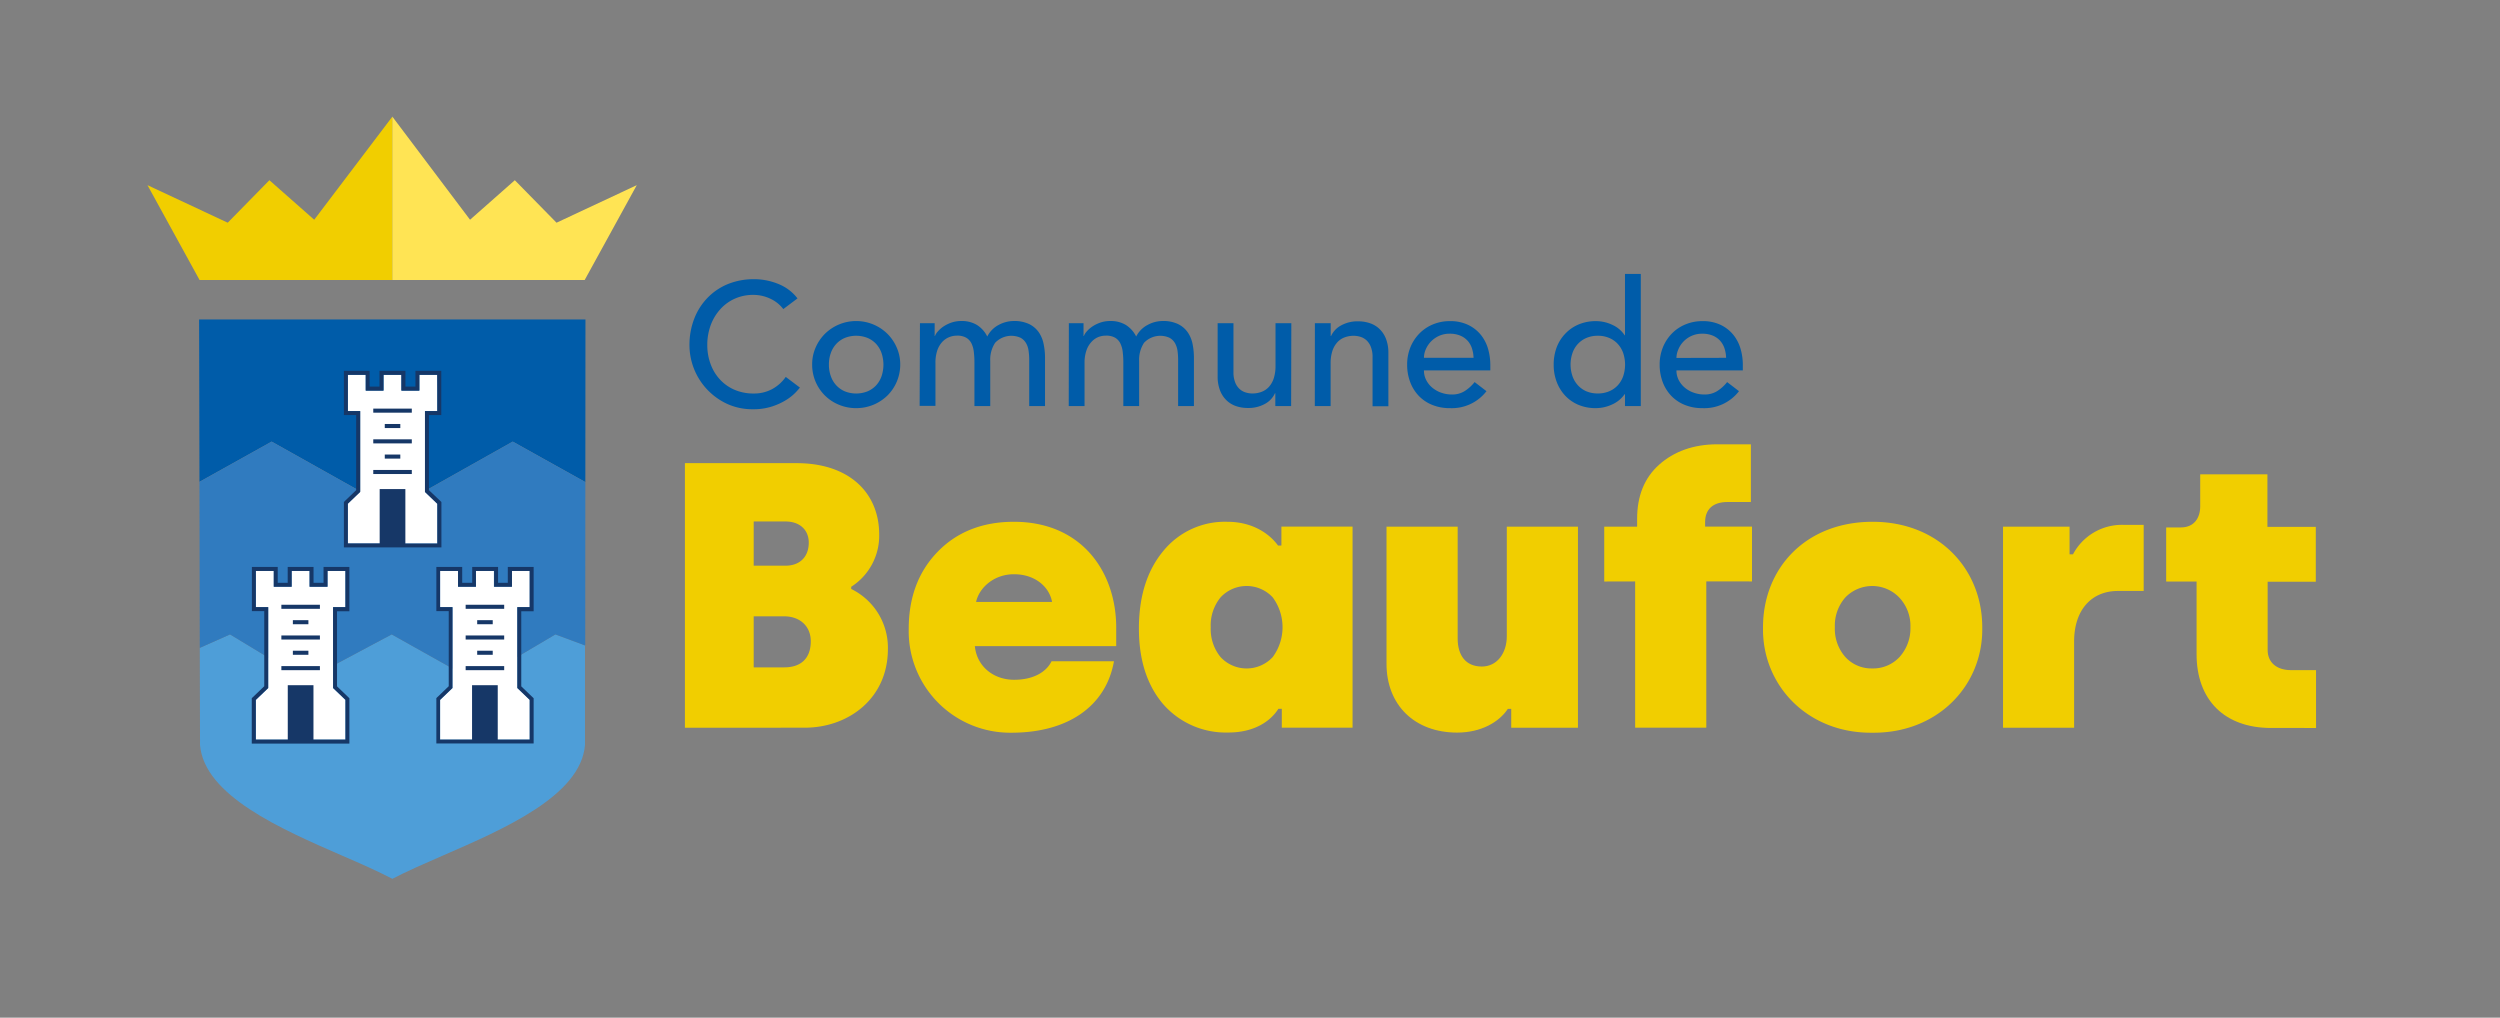 <svg id="Calque_1" data-name="Calque 1" xmlns="http://www.w3.org/2000/svg" viewBox="0 0 632.45 257.45"><rect x="0" y="0" width="632.45" height="257.45" fill="#808080" stroke="none"/><defs><style>.cls-1{fill:#005ca9;}.cls-2{fill:#4e9ed8;}.cls-3{fill:#307bbf;}.cls-4{fill:#f1ce00;}.cls-5{fill:#fff;}.cls-6{fill:#163767;}.cls-7{fill:#ffe454;}</style></defs><title>COMMUNE-DE-BEAUFORT-couleur</title><polygon class="cls-1" points="68.72 111.72 99.26 128.84 129.71 111.72 148.08 121.96 148.11 80.81 50.37 80.81 50.46 121.9 68.72 111.72"/><path class="cls-2" d="M148.05,163.3l-7.55-2.81-20.16,11.92L99.09,160.49,77.34,172.08,58.19,160.49l-7.65,3.41v-.42h0l.06,25c1.1,12.8,20.47,21.23,36,28,4.68,2,9.11,4,12.67,5.84,3.57-1.88,8-3.8,12.67-5.84,15.57-6.76,35-15.19,36.05-28l0-25.49h0Z"/><polygon class="cls-3" points="148.08 121.96 129.71 111.72 99.26 128.84 68.72 111.72 50.46 121.9 50.54 163.9 58.19 160.5 77.34 172.08 99.09 160.5 120.34 172.41 140.5 160.5 148.05 163.3 148.08 121.96"/><path class="cls-4" d="M173.27,184.11V117.17h28.3c13.11,0,20.85,7.37,20.85,18.08a15.32,15.32,0,0,1-7.08,13.19V149a16.52,16.52,0,0,1,9.28,15.2c0,12.63-10.14,19.89-21,19.89Zm17.4-41h8c3.83,0,5.93-2.39,5.93-5.83,0-3.16-2.19-5.36-5.93-5.36h-8Zm0,25.72h7.75c4.21,0,6.69-2.29,6.69-6.6,0-3.92-2.87-6.31-6.69-6.31h-7.75Z"/><path class="cls-4" d="M237.15,139.65c4.88-5.07,11.38-7.65,19.32-7.65,17.3,0,25.91,12.81,25.91,26.77v4.69H246.62c.47,5,4.59,8.51,9.94,8.51,5.07,0,8.22-2.11,9.47-4.69h15.78c-2,11.38-11.67,18.08-25.92,18.08a25.67,25.67,0,0,1-26-26.21C229.88,151.22,232.27,144.71,237.15,139.65Zm29,12.62c-.67-3.73-4.2-7-9.65-7-5.07,0-8.8,3.44-9.57,7Z"/><path class="cls-4" d="M294.24,139.45A20.1,20.1,0,0,1,310.5,132c6.21,0,10.52,2.87,12.81,6h.86v-4.78h18v50.87H324.27v-4.78h-.86c-2,3.16-6.12,6-12.63,6a21.05,21.05,0,0,1-16.44-7.08c-4.12-4.78-6.22-11.19-6.22-19.22S290.13,144.43,294.24,139.45Zm12.05,19.23a11.2,11.2,0,0,0,2.49,7.55,9,9,0,0,0,13.19,0,12.71,12.71,0,0,0,0-15.11,9,9,0,0,0-13.19,0A11.21,11.21,0,0,0,306.29,158.68Z"/><path class="cls-4" d="M350.76,133.24h18v28.3c0,4.21,2,7.08,6.12,7.08,3.82,0,6.31-3.35,6.31-7.65V133.24h18v50.87H382.31v-4.78h-.86c-2.2,3.35-6.79,6-12.81,6-10.81,0-17.88-7-17.88-17.41Z"/><path class="cls-4" d="M405.84,147.11V133.24h8.32v-2c0-5.74,1.82-10.33,5.55-13.67s8.7-5.17,14.72-5.17h8.51V127H437c-3.73,0-5.64,1.92-5.64,5.07v1.15h11.86v13.87H431.66v37h-18v-37Z"/><path class="cls-4" d="M473.74,132c16.64,0,27.73,11.85,27.73,26.68.29,14.72-11.28,26.87-27.83,26.68-16.35.19-27.92-12-27.63-26.68C446,143.85,456.72,132,473.74,132Zm-9.56,26.68a10.77,10.77,0,0,0,2.67,7.55,8.91,8.91,0,0,0,6.79,2.87,9.11,9.11,0,0,0,6.89-2.87,10.84,10.84,0,0,0,2.77-7.55,10.44,10.44,0,0,0-2.77-7.46,9.47,9.47,0,0,0-13.68-.1A10.79,10.79,0,0,0,464.18,158.68Z"/><path class="cls-4" d="M506.73,184.11V133.24h16.83v7h.86a14,14,0,0,1,12.82-7.46h5.07V149.5H535.8c-6.6,0-11.09,4.68-11.09,12.81v21.8Z"/><path class="cls-4" d="M548,147.11V133.43h3.73c3.16,0,4.88-2.2,4.88-5.35V120h17v13.29h12.24v13.87H573.67v17.3c0,3.06,2.2,5.07,5.93,5.07h6.31v14.63H574.53c-11.76,0-18.84-7.07-18.84-18.65V147.11Z"/><path class="cls-1" d="M198.16,78.19a8.71,8.71,0,0,0-3.36-2.66,10,10,0,0,0-4.2-.93,11.32,11.32,0,0,0-4.8,1,10.89,10.89,0,0,0-3.66,2.72,12.42,12.42,0,0,0-2.37,4,14.55,14.55,0,0,0-.84,5,13.7,13.7,0,0,0,.8,4.68,11.52,11.52,0,0,0,2.3,3.89,10.8,10.8,0,0,0,3.66,2.66,12,12,0,0,0,4.91,1,9.7,9.7,0,0,0,4.73-1.11,10.07,10.07,0,0,0,3.45-3.09l3.58,2.7a16.43,16.43,0,0,1-1.24,1.39,12.52,12.52,0,0,1-2.34,1.81,16.41,16.41,0,0,1-3.51,1.59,15,15,0,0,1-4.76.69,15.3,15.3,0,0,1-6.69-1.42,16.42,16.42,0,0,1-9.4-14.76,18.26,18.26,0,0,1,1.2-6.7A15.75,15.75,0,0,1,179,75.33a15.15,15.15,0,0,1,5.15-3.47,17.39,17.39,0,0,1,6.63-1.23,16.13,16.13,0,0,1,6.08,1.19,11.41,11.41,0,0,1,4.89,3.67Z"/><path class="cls-1" d="M205.46,92.24a10.53,10.53,0,0,1,.86-4.28,11.19,11.19,0,0,1,2.36-3.5,11.28,11.28,0,0,1,15.83,0,11.19,11.19,0,0,1,2.36,3.5,10.53,10.53,0,0,1,.87,4.28,11,11,0,0,1-3.23,7.81,11.23,11.23,0,0,1-7.91,3.2,11.18,11.18,0,0,1-4.38-.86,11,11,0,0,1-3.54-2.34,10.94,10.94,0,0,1-3.22-7.81Zm4.24,0a8.4,8.4,0,0,0,.49,2.94,6.52,6.52,0,0,0,1.37,2.3A6.32,6.32,0,0,0,213.72,99a7.79,7.79,0,0,0,5.75,0,6.36,6.36,0,0,0,2.17-1.51,6.67,6.67,0,0,0,1.37-2.3,9.24,9.24,0,0,0,0-5.88A6.72,6.72,0,0,0,221.64,87a6.36,6.36,0,0,0-2.17-1.51,7.79,7.79,0,0,0-5.75,0A6.32,6.32,0,0,0,211.56,87a6.56,6.56,0,0,0-1.37,2.29A8.48,8.48,0,0,0,209.7,92.24Z"/><path class="cls-1" d="M232.73,81.77h3.72V85h.08a3.43,3.43,0,0,1,.69-1.11,7.32,7.32,0,0,1,1.41-1.26,9.24,9.24,0,0,1,2-1,7.59,7.59,0,0,1,2.58-.42,7.4,7.4,0,0,1,3.94,1,7.26,7.26,0,0,1,2.61,2.92,6.64,6.64,0,0,1,2.87-2.92,8,8,0,0,1,3.76-1,8.73,8.73,0,0,1,4,.79,6.41,6.41,0,0,1,2.43,2.1,8,8,0,0,1,1.21,3,16.84,16.84,0,0,1,.34,3.43v12.2h-4V91.05a15.57,15.57,0,0,0-.16-2.3,5.17,5.17,0,0,0-.64-1.94,3.63,3.63,0,0,0-1.37-1.35,5.65,5.65,0,0,0-6.45,1.26,7.72,7.72,0,0,0-1.24,4.55v11.45h-4v-11a20.85,20.85,0,0,0-.16-2.74,6.39,6.39,0,0,0-.61-2.15,3.48,3.48,0,0,0-1.33-1.41,4.53,4.53,0,0,0-2.32-.51,5.27,5.27,0,0,0-2.06.42,4.86,4.86,0,0,0-1.74,1.26,6.2,6.2,0,0,0-1.2,2.14,9.77,9.77,0,0,0-.44,3.08v10.87h-4Z"/><path class="cls-1" d="M270.4,81.77h3.71V85h.09a3.43,3.43,0,0,1,.69-1.11,7,7,0,0,1,1.41-1.26,8.94,8.94,0,0,1,2-1,7.65,7.65,0,0,1,2.59-.42,7.39,7.39,0,0,1,3.93,1,7.26,7.26,0,0,1,2.61,2.92,6.72,6.72,0,0,1,2.88-2.92,8,8,0,0,1,3.75-1,8.7,8.7,0,0,1,4,.79,6.41,6.41,0,0,1,2.43,2.1,8,8,0,0,1,1.22,3,17.58,17.58,0,0,1,.33,3.43v12.2h-4V91.05a17.09,17.09,0,0,0-.15-2.3,5.55,5.55,0,0,0-.64-1.94,3.7,3.7,0,0,0-1.37-1.35,5.66,5.66,0,0,0-6.46,1.26,7.79,7.79,0,0,0-1.24,4.55v11.45h-4v-11a22.73,22.73,0,0,0-.16-2.74,6.39,6.39,0,0,0-.62-2.15,3.45,3.45,0,0,0-1.32-1.41,4.57,4.57,0,0,0-2.33-.51,5.22,5.22,0,0,0-2.05.42A4.89,4.89,0,0,0,276,86.63a6,6,0,0,0-1.19,2.14,9.49,9.49,0,0,0-.44,3.08v10.87h-4Z"/><path class="cls-1" d="M326.63,102.72h-4V99.49h-.09a5.82,5.82,0,0,1-2.6,2.72,8.57,8.57,0,0,1-4.29,1,9,9,0,0,1-2.92-.46,6.57,6.57,0,0,1-2.41-1.44,6.93,6.93,0,0,1-1.66-2.5,9.54,9.54,0,0,1-.62-3.6V81.77h4V94.15a6.84,6.84,0,0,0,.4,2.49,4.41,4.41,0,0,0,1.06,1.68,3.9,3.9,0,0,0,1.53.93,5.64,5.64,0,0,0,1.79.29,6.43,6.43,0,0,0,2.3-.4A4.81,4.81,0,0,0,321,97.88a6,6,0,0,0,1.24-2.19,10.08,10.08,0,0,0,.44-3.14V81.77h4Z"/><path class="cls-1" d="M332.64,81.77h4V85h.09a5.82,5.82,0,0,1,2.61-2.71,8.57,8.57,0,0,1,4.29-1,9,9,0,0,1,2.89.46,6.49,6.49,0,0,1,2.43,1.44,6.84,6.84,0,0,1,1.66,2.49,9.64,9.64,0,0,1,.62,3.61v13.48h-4V90.34a6.84,6.84,0,0,0-.4-2.49,4.4,4.4,0,0,0-1.06-1.69,4,4,0,0,0-1.52-.92,5.69,5.69,0,0,0-1.79-.29,6.39,6.39,0,0,0-2.3.4,4.67,4.67,0,0,0-1.86,1.26,6,6,0,0,0-1.24,2.19,10.06,10.06,0,0,0-.44,3.13v10.79h-4Z"/><path class="cls-1" d="M360.23,93.7a5.22,5.22,0,0,0,.6,2.5,6.08,6.08,0,0,0,1.57,1.92,7.12,7.12,0,0,0,2.25,1.24,7.92,7.92,0,0,0,2.65.44,5.88,5.88,0,0,0,3.23-.86,10.31,10.31,0,0,0,2.52-2.28l3,2.3a11.07,11.07,0,0,1-9.29,4.29,11.5,11.5,0,0,1-4.48-.84,9.69,9.69,0,0,1-3.41-2.32,10.27,10.27,0,0,1-2.14-3.49,12.36,12.36,0,0,1-.75-4.36,11.53,11.53,0,0,1,.81-4.35,10.77,10.77,0,0,1,2.26-3.49,10.31,10.31,0,0,1,3.42-2.32,11,11,0,0,1,4.34-.84,10.31,10.31,0,0,1,4.7,1,9.28,9.28,0,0,1,3.17,2.54,10.21,10.21,0,0,1,1.79,3.54,15,15,0,0,1,.55,4V93.7Zm12.55-3.18a8.46,8.46,0,0,0-.42-2.43,5.38,5.38,0,0,0-1.12-1.93,5.27,5.27,0,0,0-1.88-1.28,6.87,6.87,0,0,0-2.63-.46,6.39,6.39,0,0,0-2.68.55,6.59,6.59,0,0,0-3.36,3.41,5.36,5.36,0,0,0-.46,2.14Z"/><path class="cls-1" d="M415.09,102.72h-4v-3H411a7.6,7.6,0,0,1-3.16,2.6,9.79,9.79,0,0,1-4.14.93,11.1,11.1,0,0,1-4.4-.84,9.77,9.77,0,0,1-3.36-2.34,10.56,10.56,0,0,1-2.14-3.49,12.21,12.21,0,0,1-.75-4.34,12.35,12.35,0,0,1,.75-4.35A10.17,10.17,0,0,1,396,84.4a9.86,9.86,0,0,1,3.36-2.32,11.1,11.1,0,0,1,4.4-.84,9.68,9.68,0,0,1,4.25,1,7.27,7.27,0,0,1,3,2.58h.08V69.3h4Zm-10.87-3.18a7.31,7.31,0,0,0,2.87-.55,6.27,6.27,0,0,0,2.17-1.51,6.67,6.67,0,0,0,1.37-2.3,9.24,9.24,0,0,0,0-5.88A6.72,6.72,0,0,0,409.26,87a6.27,6.27,0,0,0-2.17-1.51,7.13,7.13,0,0,0-2.87-.55,7.21,7.21,0,0,0-2.88.55A6.32,6.32,0,0,0,399.18,87a6.56,6.56,0,0,0-1.37,2.29,9.07,9.07,0,0,0,0,5.88,6.52,6.52,0,0,0,1.37,2.3A6.32,6.32,0,0,0,401.34,99,7.39,7.39,0,0,0,404.22,99.54Z"/><path class="cls-1" d="M424.11,93.7a5.22,5.22,0,0,0,.6,2.5,6.22,6.22,0,0,0,1.57,1.92,7.12,7.12,0,0,0,2.25,1.24,8,8,0,0,0,2.65.44,5.88,5.88,0,0,0,3.23-.86,10.13,10.13,0,0,0,2.52-2.28l3,2.3a11.07,11.07,0,0,1-9.29,4.29,11.5,11.5,0,0,1-4.48-.84,9.78,9.78,0,0,1-3.41-2.32,10.27,10.27,0,0,1-2.14-3.49,12.36,12.36,0,0,1-.75-4.36,11.53,11.53,0,0,1,.81-4.35,10.77,10.77,0,0,1,2.26-3.49,10.25,10.25,0,0,1,3.43-2.32,11,11,0,0,1,4.33-.84,10.38,10.38,0,0,1,4.71,1,9.34,9.34,0,0,1,3.16,2.54,10.21,10.21,0,0,1,1.79,3.54,14.62,14.62,0,0,1,.55,4V93.7Zm12.56-3.18a8.46,8.46,0,0,0-.42-2.43,5.41,5.41,0,0,0-1.13-1.93,5.27,5.27,0,0,0-1.88-1.28,6.87,6.87,0,0,0-2.63-.46,6.31,6.31,0,0,0-2.67.55,6.45,6.45,0,0,0-2.06,1.44,6.37,6.37,0,0,0-1.3,2,5.38,5.38,0,0,0-.47,2.14Z"/><polygon class="cls-5" points="106.1 94.81 106.1 98.81 101.57 98.81 101.57 94.81 97.03 94.81 97.03 98.81 92.51 98.81 92.51 94.81 87.97 94.81 87.97 98.81 87.97 99.06 87.97 103.97 91.1 103.97 91.1 124.43 87.97 127.43 87.97 137.49 110.64 137.49 110.64 127.43 107.51 124.43 107.51 103.97 110.64 103.97 110.64 99.06 110.64 98.81 110.64 94.81 106.1 94.81"/><rect class="cls-6" x="94.43" y="103.37" width="9.75" height="1.03"/><rect class="cls-6" x="94.43" y="111.14" width="9.75" height="1.03"/><rect class="cls-6" x="94.43" y="118.89" width="9.75" height="1.03"/><rect class="cls-6" x="97.34" y="107.26" width="3.93" height="1.03"/><rect class="cls-6" x="97.34" y="114.99" width="3.93" height="1.03"/><path class="cls-6" d="M110.64,93.81H105.1v4h-2.53v-4H96v4H93.51v-4H87V105H90.1v19l-2.82,2.71L87,127v11.48h24.67V127l-.31-.3L108.51,124V105h3.13V93.81Zm0,5V104h-3.13v20.46l3.13,3v10.06h-8.09V123.72h-6.5v13.77H88V127.43l3.13-3V104H88V94.81h4.54v4H97v-4h4.54v4h4.53v-4h4.54Z"/><polygon class="cls-7" points="130.24 45.59 118.91 55.59 99.26 29.51 99.22 29.56 99.22 70.84 147.91 70.84 161.09 46.84 140.79 56.34 130.24 45.59"/><polygon class="cls-5" points="82.85 144.43 82.85 148.43 78.32 148.43 78.32 144.43 73.78 144.43 73.78 148.43 69.26 148.43 69.26 144.43 64.72 144.43 64.72 148.43 64.72 148.68 64.72 153.6 67.85 153.6 67.85 174.06 64.72 177.06 64.72 187.11 87.39 187.11 87.39 177.06 84.26 174.06 84.26 153.6 87.39 153.6 87.39 148.68 87.39 148.43 87.39 144.43 82.85 144.43"/><rect class="cls-6" x="71.18" y="152.99" width="9.75" height="1.03"/><rect class="cls-6" x="71.18" y="160.76" width="9.75" height="1.03"/><rect class="cls-6" x="71.18" y="168.51" width="9.75" height="1.03"/><rect class="cls-6" x="74.09" y="156.89" width="3.93" height="1.03"/><rect class="cls-6" x="74.09" y="164.62" width="3.93" height="1.03"/><path class="cls-6" d="M87.39,143.43H81.85v4H79.32v-4H72.78v4H70.26v-4H63.72V154.6h3.13v19L64,176.34l-.31.29v11.48H88.39V176.63l-.31-.29-2.82-2.71v-19h3.13V143.43Zm0,5v5.17H84.26v20.45l3.13,3v10.05H79.3V173.34H72.8v13.77H64.72V177.06l3.13-3V153.6H64.72v-9.17h4.54v4h4.52v-4h4.54v4h4.53v-4h4.54Z"/><polygon class="cls-5" points="129.47 144.43 129.47 148.43 124.95 148.43 124.95 144.43 120.41 144.43 120.41 148.43 115.89 148.43 115.89 144.43 111.34 144.43 111.34 148.43 111.34 148.68 111.34 153.6 114.47 153.6 114.47 174.06 111.34 177.06 111.34 187.11 134.01 187.11 134.01 177.06 130.88 174.06 130.88 153.6 134.01 153.6 134.01 148.68 134.01 148.43 134.01 144.43 129.47 144.43"/><rect class="cls-6" x="117.8" y="152.99" width="9.75" height="1.03"/><rect class="cls-6" x="117.8" y="160.76" width="9.75" height="1.03"/><rect class="cls-6" x="117.8" y="168.51" width="9.75" height="1.03"/><rect class="cls-6" x="120.72" y="156.89" width="3.93" height="1.03"/><rect class="cls-6" x="120.72" y="164.62" width="3.93" height="1.03"/><path class="cls-6" d="M134,143.43h-5.54v4H126v-4h-6.54v4h-2.53v-4h-6.54V154.6h3.13v19l-2.82,2.71-.31.29v11.48H135V176.63l-.31-.29-2.82-2.71v-19H135V143.43Zm0,5v5.17h-3.13v20.45l3.13,3v10.05h-8.08V173.34h-6.5v13.77h-8.09V177.06l3.13-3V153.6h-3.13v-9.17h4.54v4h4.53v-4H125v4h4.52v-4H134Z"/><polygon class="cls-4" points="99.22 70.84 99.22 29.56 79.49 55.59 68.15 45.59 57.61 56.34 37.31 46.84 50.49 70.84 97.29 70.84 98.47 70.84 99.22 70.84"/></svg>